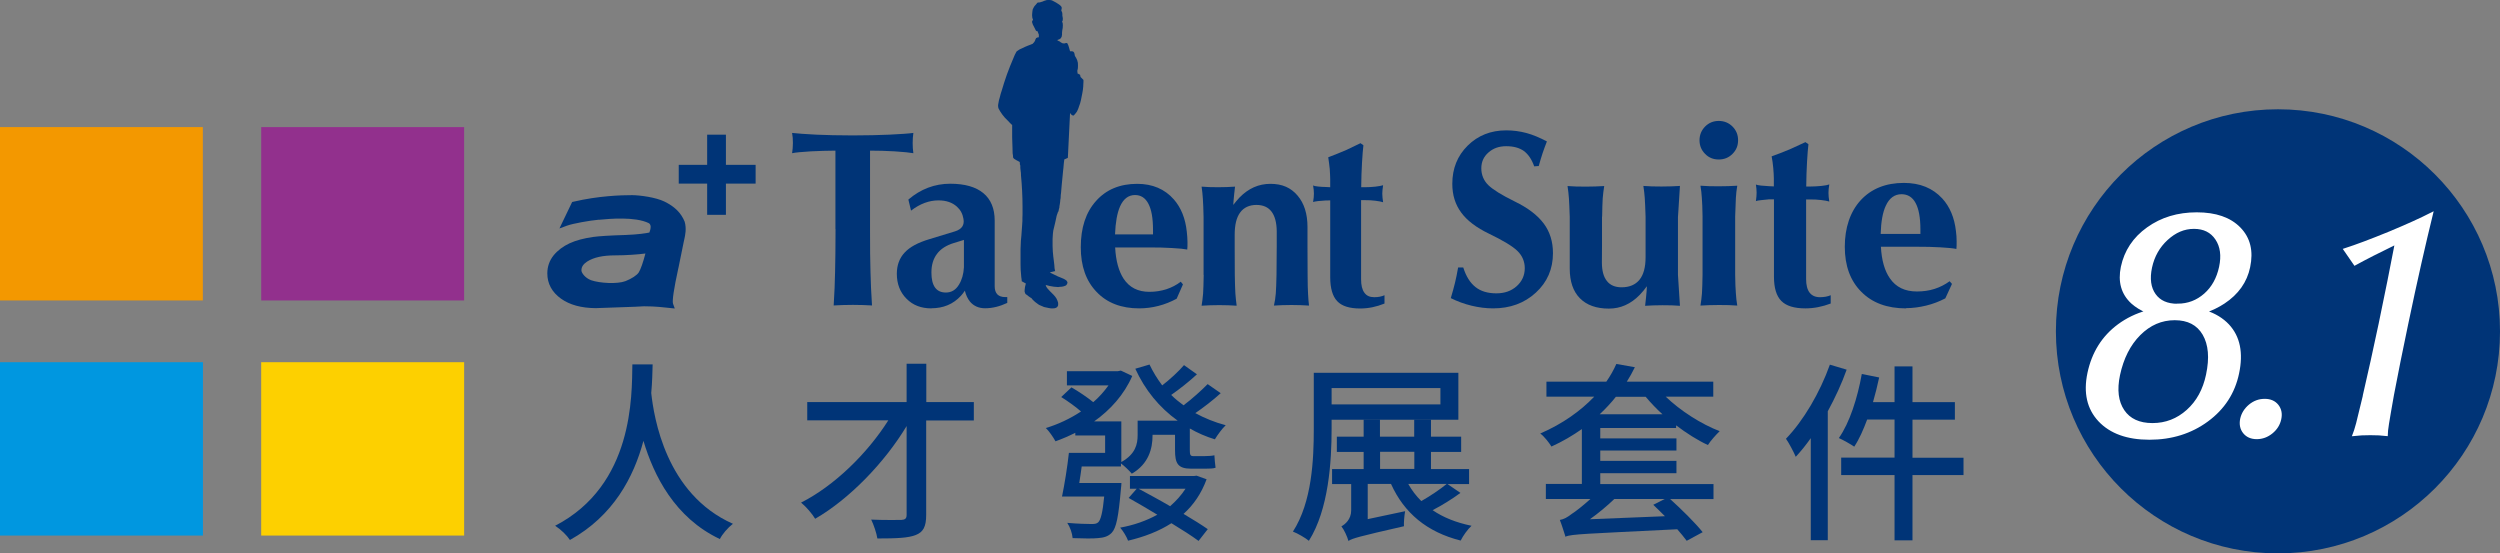 <?xml version="1.0" encoding="UTF-8"?>
<svg id="_圖層_1" data-name="圖層_1" xmlns="http://www.w3.org/2000/svg" version="1.1" viewBox="0 0 214.59 47.5">
  <rect x="0" y="0" width="214.59" height="47.5" fill="#808080" stroke="none"/>
  <!-- Generator: Adobe Illustrator 29.3.1, SVG Export Plug-In . SVG Version: 2.1.0 Build 151)  -->
  <defs>
    <style>
      .st0 {
        fill: #fdd000;
      }

      .st1 {
        fill: #fff;
        stroke: #fff;
        stroke-miterlimit: 10;
        stroke-width: .21px;
      }

      .st2 {
        fill-rule: evenodd;
      }

      .st2, .st3 {
        fill: #003477;
      }

      .st4 {
        fill: #f39800;
      }

      .st5 {
        fill: #0097e0;
      }

      .st6 {
        fill: #92308d;
      }
    </style>
  </defs>
  <g>
    <rect class="st5" x="0" y="31.09" width="17.42" height="14.88"/>
    <rect class="st6" x="22.42" y="10.91" width="17.42" height="14.88"/>
    <rect class="st4" x="0" y="10.91" width="17.41" height="14.88"/>
    <rect class="st0" x="22.42" y="31.09" width="17.42" height="14.88"/>
  </g>
  <g>
    <path class="st3" d="M214.59,28.44c0,10.53-8.53,19.06-19.06,19.06s-19.06-8.53-19.06-19.06,8.54-19.06,19.06-19.06,19.06,8.54,19.06,19.06Z"/>
    <g>
      <path class="st1" d="M189.31,26.74c.8.26,1.44.65,1.94,1.18.93,1,1.21,2.37.84,4.12-.35,1.67-1.23,3.02-2.63,4.05-1.4,1.03-3.06,1.55-4.96,1.55s-3.33-.52-4.3-1.55c-.96-1.03-1.27-2.38-.92-4.05.37-1.75,1.23-3.12,2.58-4.12.72-.53,1.53-.92,2.42-1.17-.49-.2-.91-.46-1.27-.78-.84-.78-1.12-1.79-.86-3.05.29-1.36,1.02-2.47,2.21-3.32s2.58-1.27,4.2-1.27,2.84.42,3.67,1.27,1.1,1.95.81,3.32c-.26,1.25-.98,2.27-2.16,3.05-.49.32-1.02.58-1.58.77ZM186.67,27.38c-1.15,0-2.16.44-3.03,1.31-.87.87-1.46,2.04-1.77,3.49-.27,1.28-.14,2.31.38,3.08.52.77,1.36,1.16,2.51,1.16s2.15-.39,3.01-1.16c.86-.77,1.42-1.8,1.69-3.08.31-1.46.21-2.62-.3-3.5-.51-.87-1.34-1.3-2.49-1.3ZM186.92,26.17c.9,0,1.68-.3,2.35-.89.67-.59,1.1-1.38,1.31-2.35.21-.98.1-1.79-.33-2.43-.43-.64-1.07-.96-1.93-.96s-1.62.33-2.33.98c-.71.65-1.16,1.46-1.37,2.42-.21.98-.1,1.77.32,2.36.42.59,1.08.88,1.98.88Z"/>
      <path class="st1" d="M194.4,34.34c.47,0,.83.16,1.08.47.25.32.33.7.23,1.16-.1.46-.34.84-.72,1.15-.38.31-.81.47-1.28.47s-.83-.16-1.08-.47c-.25-.31-.33-.7-.24-1.15.1-.46.34-.84.72-1.16.39-.32.81-.47,1.28-.47Z"/>
      <path class="st1" d="M202.94,33.86c.42-1.79.86-3.82,1.34-6.07.54-2.59,1-4.88,1.38-6.88h-.06c-1.4.68-2.56,1.27-3.47,1.77l-.87-1.26c1.02-.33,2.27-.8,3.76-1.41,1.5-.62,2.74-1.18,3.72-1.68-.62,2.53-1.34,5.68-2.13,9.46-.47,2.25-.88,4.27-1.22,6.07-.21,1.2-.36,2.03-.43,2.49-.07.46-.11.78-.11.97-.4-.05-.87-.07-1.39-.07s-1,.02-1.42.07c.07-.17.17-.49.3-.96.12-.46.32-1.29.61-2.5Z"/>
    </g>
  </g>
  <g>
    <g>
      <g>
        <g>
          <path class="st3" d="M71.71,19.66v-6.73c-.7,0-1.4.03-2.1.06-.81.05-1.35.1-1.62.16.04-.26.07-.55.07-.87s-.02-.61-.07-.87c.43.05,1.13.1,2.09.15.96.04,1.88.06,2.75.06h.37s.36,0,.36,0c.87,0,1.78-.02,2.75-.06.97-.05,1.66-.09,2.09-.15-.04.26-.06.55-.06.87s.02.61.06.87c-.28-.05-.82-.11-1.62-.16-.7-.04-1.4-.06-2.1-.06v6.73c0,1.58.01,2.8.04,3.68.02.87.06,1.83.13,2.88-.48-.03-1.03-.05-1.64-.05s-1.17.02-1.65.05c.06-1.05.11-2.01.12-2.88.02-.88.04-2.11.04-3.68Z"/>
          <path class="st3" d="M79.95,26.47c-.88,0-1.59-.27-2.14-.83-.55-.55-.83-1.27-.83-2.14,0-.74.23-1.35.67-1.82.44-.48,1.15-.86,2.12-1.15l2.2-.67c.29-.09.5-.23.62-.4.12-.18.16-.4.11-.67-.07-.43-.25-.77-.56-1.05-.4-.36-.92-.54-1.59-.54-.78,0-1.57.28-2.35.88l-.23-.95c1.05-.9,2.26-1.36,3.59-1.36,1.25,0,2.2.27,2.85.81.64.53.97,1.32.97,2.35v5.65c0,.3.08.53.23.69.15.15.38.23.68.23h.17v.5c-.64.3-1.27.46-1.9.46-.54,0-.98-.19-1.3-.57-.2-.25-.35-.56-.44-.94-.1.15-.21.3-.34.44-.66.72-1.51,1.07-2.54,1.07ZM82.75,20.59l-.88.27c-.64.2-1.12.5-1.44.93-.32.42-.48.95-.48,1.6,0,.57.1,1,.31,1.29.21.29.52.43.93.43.47,0,.85-.22,1.12-.67.25-.4.4-.91.43-1.5v-2.35Z"/>
          <path class="st3" d="M97.79,26.47c-1.54,0-2.77-.47-3.66-1.41-.91-.94-1.36-2.22-1.36-3.84,0-1.67.43-2.99,1.31-3.97.87-.98,2.05-1.47,3.53-1.47,1.32,0,2.37.45,3.15,1.34.62.71.99,1.63,1.11,2.77.04.3.05.59.06.89,0,.29,0,.5-.02.62v.02c-.25-.05-.68-.1-1.31-.13-.63-.04-1.26-.05-1.91-.05h-2.97c.06,1.15.31,2.05.73,2.69.5.75,1.23,1.12,2.22,1.12.51,0,.99-.08,1.44-.22.45-.15.87-.36,1.24-.65l.19.23-.54,1.23c-.5.27-1.02.48-1.57.62-.54.14-1.1.21-1.65.21ZM98.97,20.12v-.39c0-.99-.13-1.73-.39-2.23-.26-.51-.65-.76-1.16-.76h.01c-.57,0-1,.33-1.29.98-.25.57-.39,1.37-.43,2.4h3.26Z"/>
          <path class="st3" d="M103.31,23.6v-2.48s0-2.47,0-2.47c-.01-.7-.04-1.23-.06-1.58-.02-.35-.06-.7-.11-1.05.41.04.9.05,1.43.05s1.02-.02,1.44-.05c-.06.49-.1.9-.13,1.25l-.02.32c.17-.22.34-.43.53-.63.77-.79,1.65-1.18,2.66-1.18s1.75.33,2.32,1c.57.66.86,1.56.86,2.7v1.66s.01,2.47.01,2.47c0,.74.02,1.29.04,1.64.02.35.04.68.08.98-.44-.03-.94-.05-1.5-.05s-1.07.02-1.51.05c.08-.34.13-.69.16-1.05.03-.35.04-.88.06-1.58l.02-2.48v-1.28c-.01-.74-.16-1.3-.45-1.68-.29-.38-.72-.57-1.3-.57s-1.07.21-1.39.65c-.32.43-.47,1.07-.47,1.92v.98s.01,2.47.01,2.47c.01.7.03,1.23.05,1.58.03.35.06.7.11,1.05-.44-.03-.94-.05-1.49-.05s-1.07.02-1.52.05c.06-.34.1-.7.13-1.05.02-.35.04-.87.05-1.58Z"/>
          <path class="st3" d="M118.83,26.06c-.69.28-1.39.42-2.08.42-.92,0-1.58-.21-1.97-.63-.4-.42-.6-1.11-.6-2.06v-6.59s-.41.01-.41.01c-.22.02-.44.03-.64.05-.21.03-.34.05-.42.08.05-.28.07-.52.07-.72s-.02-.43-.07-.7c.08.04.22.07.43.09.21.02.43.04.64.04l.4.02v-.69c0-.22-.02-.52-.04-.88-.04-.36-.08-.69-.13-1,.61-.23,1.12-.44,1.56-.63l1.21-.58.25.18c-.04.32-.08.81-.12,1.48-.04.66-.06,1.37-.07,2.12h.33c.3,0,.59-.02.89-.05.3-.03.52-.08.66-.12-.04.28-.07.52-.07.72s.03.46.07.74c-.14-.05-.36-.09-.67-.13-.3-.04-.6-.05-.89-.05h-.33s0,6.79,0,6.79c0,.51.09.89.28,1.15.19.27.47.39.85.39.35,0,.64-.06.88-.17v.71Z"/>
        </g>
        <polygon class="st2" points="92.75 6.61 92.75 6.61 92.74 6.56 92.71 6.42 92.57 6.34 92.52 6.32 92.5 6.32 92.52 6.51 92.47 6.08 92.47 6.07 92.49 6.01 92.52 5.86 92.53 5.64 92.52 5.39 92.46 5.16 92.37 4.97 92.29 4.84 92.28 4.82 92.26 4.8 92.26 4.76 92.21 4.54 92.15 4.45 92.07 4.41 91.99 4.4 91.85 4.4 91.85 4.39 91.83 4.33 91.78 4.15 91.71 3.92 91.63 3.74 91.59 3.7 91.55 3.69 91.47 3.7 91.36 3.73 91.22 3.72 91.06 3.64 90.96 3.56 90.85 3.51 90.8 3.49 90.77 3.5 90.78 3.45 90.78 3.42 90.79 3.42 90.82 3.41 90.93 3.37 91.05 3.29 91.13 3.15 91.16 2.98 91.16 2.81 91.18 2.61 91.22 2.39 91.23 2.17 91.22 2 91.18 1.89 91.16 1.87 91.16 1.85 91.18 1.84 91.21 1.78 91.22 1.71 91.23 1.61 91.21 1.44 91.19 1.38 91.19 1.27 91.18 1.1 91.13 .98 91.1 .89 91.08 .86 91.11 .83 91.13 .78 91.13 .71 91.13 .67 91.13 .62 91.08 .54 91 .46 90.94 .41 90.85 .35 90.65 .22 90.48 .13 90.31 .04 90.21 .01 90.08 0 89.94 0 89.83 .01 89.64 .07 89.47 .14 89.3 .19 89.22 .21 89.16 .21 89.08 .22 89.02 .26 88.98 .32 88.95 .35 88.92 .39 88.8 .52 88.71 .67 88.64 .82 88.61 1.04 88.59 1.29 88.61 1.52 88.66 1.67 88.67 1.71 88.67 1.72 88.66 1.74 88.61 1.77 88.59 1.84 88.59 1.91 88.61 1.97 88.66 2.12 88.73 2.25 88.87 2.53 88.92 2.63 88.98 2.67 89.05 2.67 89.17 2.97 89.17 3.21 89.13 3.2 89.11 3.2 89.02 3.23 88.94 3.27 88.88 3.38 88.83 3.52 88.75 3.64 88.66 3.73 88.64 3.76 88.63 3.77 88.61 3.77 88.58 3.78 88.52 3.81 88.44 3.84 88.23 3.92 87.99 4.02 87.74 4.14 87.52 4.24 87.34 4.36 87.28 4.4 87.24 4.45 87.1 4.72 86.97 5.03 86.7 5.68 86.43 6.39 86.19 7.1 85.99 7.76 85.89 8.07 85.82 8.35 85.75 8.59 85.71 8.8 85.68 8.96 85.67 9.07 85.68 9.19 85.71 9.31 85.85 9.56 86.04 9.84 86.26 10.11 86.49 10.34 86.68 10.54 86.76 10.62 86.82 10.68 86.86 10.71 86.88 10.72 86.88 11.8 86.91 12.74 86.92 13.15 86.95 13.35 86.96 13.52 86.99 13.57 87.06 13.64 87.26 13.76 87.45 13.86 87.5 13.89 87.53 13.9 87.53 13.93 87.54 13.99 87.54 14.09 87.58 14.22 87.58 14.41 87.6 14.6 87.63 14.84 87.64 15.1 87.69 15.67 87.73 16.32 87.76 17.02 87.77 17.74 87.77 18.4 87.76 18.69 87.76 18.96 87.73 19.42 87.7 19.83 87.67 20.24 87.63 20.66 87.61 21.13 87.6 21.38 87.6 21.67 87.6 22.73 87.61 23.16 87.64 23.51 87.66 23.77 87.69 23.98 87.7 24.1 87.7 24.14 88.06 24.34 88.05 24.37 88.03 24.43 88.01 24.52 87.98 24.64 87.95 24.91 87.95 25.04 87.99 25.16 88.03 25.24 88.12 25.3 88.3 25.44 88.46 25.55 88.52 25.58 88.53 25.59 88.56 25.62 88.61 25.69 88.71 25.79 88.85 25.92 89.01 26.04 89.19 26.17 89.4 26.26 89.6 26.35 90.02 26.44 90.21 26.47 90.38 26.47 90.52 26.46 90.65 26.42 90.75 26.35 90.82 26.23 90.83 26.1 90.82 25.96 90.76 25.79 90.68 25.62 90.57 25.46 90.43 25.3 90.13 25 90.01 24.87 89.91 24.76 89.84 24.66 89.8 24.59 89.78 24.52 89.76 24.48 89.75 24.45 89.78 24.47 89.84 24.48 89.95 24.51 90.11 24.55 90.46 24.61 90.82 24.64 90.98 24.62 91.13 24.61 91.25 24.59 91.35 24.56 91.5 24.5 91.59 24.39 91.63 24.26 91.61 24.19 91.58 24.14 91.53 24.07 91.44 24.01 91.32 23.94 91.18 23.88 90.79 23.72 90.44 23.55 90.3 23.48 90.21 23.44 90.13 23.39 90.11 23.38 90.57 23.27 90.57 23.26 90.55 23.2 90.54 23.13 90.52 23.04 90.51 22.91 90.5 22.76 90.46 22.41 90.41 22.02 90.37 21.59 90.35 21.14 90.35 20.71 90.35 20.5 90.36 20.32 90.38 20.03 90.41 19.79 90.46 19.58 90.55 19.21 90.6 18.99 90.66 18.71 90.69 18.56 90.72 18.46 90.75 18.37 90.78 18.3 90.8 18.22 90.83 18.18 90.85 18.15 90.87 18.07 90.9 17.92 90.93 17.83 90.94 17.69 90.97 17.53 91 17.31 91.01 17.17 91.04 17 91.05 16.77 91.08 16.51 91.13 15.92 91.19 15.3 91.25 14.68 91.28 14.42 91.3 14.18 91.32 13.97 91.34 13.82 91.35 13.72 91.35 13.69 91.66 13.55 91.85 9.69 91.86 9.7 91.87 9.73 91.96 9.84 92.07 9.91 92.13 9.92 92.18 9.9 92.35 9.7 92.43 9.59 92.5 9.45 92.57 9.28 92.63 9.1 92.71 8.88 92.78 8.61 92.9 8.01 92.95 7.72 92.98 7.44 92.99 7.21 93 7.03 93 6.86 92.75 6.61"/>
      </g>
      <g>
        <path class="st3" d="M58.77,19.03c-.31-.76-.86-1.3-1.74-1.73-.74-.36-2.06-.54-2.76-.55-.96,0-2.9.06-5.03.56l-.13.03-1.09,2.27.65-.24c.53-.19,1.94-.44,2.72-.51,0,0,.09,0,.09,0,.83-.08,3.03-.28,4.2.29.08.04.12.09.14.16.02.05.03.11.03.16,0,.18-.06.36-.11.49-.27.06-.96.17-2.04.21-1.34.04-2.28.1-2.79.17-.78.11-1.46.29-2.01.54-.56.26-1.03.61-1.38,1.04-.36.45-.54.97-.54,1.55,0,.88.4,1.61,1.18,2.17.75.53,1.73.8,2.97.81l3.39-.12.76-.04c1,0,1.77.1,2.06.13l.58.06-.15-.41c-.08-.26.07-1.27.45-3.02l.02-.08s.45-2.21.45-2.21c0,0,.04-.18.04-.18.09-.4.21-.96.04-1.55ZM52.8,21.92c.96,0,1.99-.08,2.6-.16-.19.74-.41,1.37-.57,1.62-.16.25-.61.54-1.14.75-.71.27-2.22.18-2.96-.08-.52-.2-.8-.62-.82-.81,0-.02,0-.04,0-.06,0-.28.17-.52.49-.73.57-.36,1.34-.53,2.41-.53Z"/>
        <path class="st3" d="M58.26,15.76v-1.61h2.44v-2.59h1.61v2.59h2.55v1.61h-2.55v2.68h-1.61v-2.68h-2.44Z"/>
      </g>
      <g>
        <path class="st3" d="M131.69,14.28c-.21-.6-.51-1.04-.89-1.32-.38-.27-.88-.41-1.51-.41s-1.12.18-1.53.54c-.41.36-.61.81-.61,1.36s.2,1.05.6,1.44c.4.39,1.16.86,2.28,1.41,1.13.55,1.95,1.18,2.48,1.89.53.71.79,1.56.79,2.54,0,1.36-.49,2.49-1.47,3.39-.98.9-2.2,1.35-3.67,1.35-.61,0-1.23-.08-1.85-.23s-1.22-.37-1.78-.65c.15-.5.27-.94.36-1.31.09-.37.18-.81.27-1.32h.44c.24.76.59,1.32,1.05,1.68.45.36,1.05.54,1.79.54.7,0,1.28-.2,1.74-.61.46-.41.7-.93.7-1.55,0-.57-.21-1.07-.63-1.48-.42-.41-1.24-.9-2.44-1.48-1.08-.52-1.88-1.12-2.39-1.82-.51-.69-.76-1.51-.76-2.46,0-1.32.44-2.41,1.32-3.28.88-.87,1.98-1.31,3.31-1.31.6,0,1.18.08,1.74.23.56.15,1.14.4,1.75.72-.16.4-.28.75-.38,1.04-.1.29-.2.65-.32,1.07l-.4.03Z"/>
        <path class="st3" d="M137.51,18.59v2.5s-.01,1.43-.01,1.43c0,.71.14,1.24.43,1.6.28.36.7.54,1.26.54.68,0,1.19-.22,1.54-.65s.52-1.08.52-1.93v-3.48c-.03-.71-.04-1.25-.07-1.6-.02-.35-.07-.7-.12-1.04.46.04.98.05,1.56.05s1.11-.02,1.58-.05c-.11,1.81-.17,2.69-.17,2.65v4.99s.06.84.17,2.65c-.43-.04-.93-.05-1.49-.05s-1.06.02-1.5.05c.06-.49.1-.91.13-1.26l.02-.42c-.18.26-.39.51-.61.74-.77.79-1.65,1.18-2.65,1.18-1.08,0-1.91-.3-2.49-.89-.58-.59-.87-1.44-.87-2.54v-4.45c-.03-.71-.04-1.24-.07-1.59-.02-.35-.07-.7-.12-1.05.46.04.98.05,1.56.05s1.12-.02,1.59-.05c-.06.35-.1.7-.13,1.06-.02.35-.04.88-.05,1.58Z"/>
        <path class="st3" d="M147.53,10.38c.46,0,.86.16,1.18.48.32.32.48.71.48,1.18s-.16.85-.48,1.17c-.32.32-.71.48-1.18.48s-.86-.16-1.17-.48c-.32-.32-.48-.71-.48-1.17s.16-.85.48-1.18c.32-.32.71-.48,1.17-.48ZM146.14,23.58v-2.5s0-2.49,0-2.49c-.01-.71-.03-1.24-.06-1.59-.02-.35-.06-.71-.12-1.06.46.04.98.05,1.57.05s1.12-.02,1.59-.05c-.06.35-.1.7-.12,1.06-.02.35-.04.88-.06,1.59v2.5s0,2.49,0,2.49c.01.71.03,1.24.06,1.59.02.35.06.71.12,1.06-.46-.04-.98-.05-1.57-.05s-1.12.02-1.59.05c.06-.35.1-.7.13-1.06.02-.35.04-.88.05-1.59Z"/>
        <path class="st3" d="M157.15,26.05c-.73.28-1.46.42-2.18.42-.96,0-1.65-.21-2.07-.64-.42-.42-.63-1.12-.63-2.08v-6.64h-.43c-.24.02-.46.04-.68.07-.21.02-.36.05-.44.08.04-.28.06-.52.06-.72s-.02-.43-.06-.7c.08.04.23.06.45.09.22.02.44.04.67.05l.42.02v-.69c0-.22-.02-.52-.05-.88s-.08-.7-.14-1.01c.64-.23,1.18-.44,1.64-.64l1.26-.58.26.18c-.04.32-.08.82-.12,1.49-.04.67-.06,1.38-.07,2.14h.35c.31,0,.62-.02.94-.05s.55-.08.69-.13c-.05.28-.07.52-.07.72s.02.46.07.75c-.15-.05-.38-.09-.7-.13-.32-.04-.63-.05-.94-.05h-.35v6.84c0,.51.1.9.3,1.16s.5.39.89.39c.36,0,.67-.06.92-.17v.71Z"/>
        <path class="st3" d="M163.61,26.47c-1.62,0-2.9-.47-3.84-1.42-.95-.95-1.42-2.24-1.42-3.87s.46-3.01,1.37-4c.91-.98,2.15-1.48,3.7-1.48,1.39,0,2.48.45,3.3,1.34.65.71,1.04,1.65,1.17,2.79.04.3.06.6.06.89s0,.5-.02.63v.02c-.26-.06-.72-.1-1.37-.14s-1.32-.05-2-.05h-3.11c.06,1.16.32,2.07.77,2.71.52.76,1.29,1.13,2.32,1.13.54,0,1.04-.07,1.51-.22.47-.15.9-.37,1.3-.66l.2.23-.57,1.24c-.52.27-1.06.48-1.64.62-.58.14-1.15.22-1.73.22ZM164.84,20.07v-.39c0-.99-.14-1.75-.41-2.25-.27-.51-.68-.76-1.22-.76h.01c-.59,0-1.05.33-1.35.99-.27.57-.41,1.38-.44,2.42h3.41Z"/>
      </g>
    </g>
    <g>
      <path class="st3" d="M56.02,31.28c-.02.63-.03,1.49-.12,2.46.23,2.07,1.24,8.66,7.01,11.22-.45.35-.91.89-1.12,1.31-3.88-1.83-5.68-5.47-6.56-8.43-.83,3.11-2.58,6.44-6.31,8.51-.26-.4-.76-.89-1.27-1.22,6.76-3.5,6.58-11.2,6.63-13.85h1.75Z"/>
      <path class="st3" d="M83.58,36.09h-4.08v8.11c0,1.02-.26,1.47-.89,1.72-.64.26-1.67.3-3.3.3-.07-.45-.31-1.17-.53-1.62,1.09.05,2.25.03,2.58.03.33-.02.46-.12.46-.43v-7.63c-1.87,3.11-4.89,6.25-7.85,7.96-.26-.43-.76-1.02-1.21-1.39,2.86-1.44,5.7-4.23,7.49-7.06h-6.96v-1.57h8.53v-3.29h1.69v3.29h4.08v1.57Z"/>
      <path class="st3" d="M104.77,33.76c-.66.6-1.47,1.22-2.17,1.7.79.43,1.67.79,2.61,1.04-.3.28-.71.84-.93,1.21-.76-.23-1.49-.55-2.15-.93v1.87c0,.38.05.5.28.5h1.02c.23,0,.63-.02.81-.07.02.31.05.76.1,1.07-.18.07-.55.08-.88.08h-1.21c-1.16,0-1.39-.46-1.39-1.6v-1.31h-1.93v.07c0,1.11-.33,2.43-1.78,3.27-.18-.23-.63-.66-.93-.88v.26h-3.37c-.07.48-.13.97-.21,1.42h3.62s-.02.4-.05.58c-.2,2.28-.38,3.27-.79,3.7-.31.31-.66.41-1.17.45-.45.05-1.29.03-2.18,0-.03-.4-.21-.94-.46-1.31.88.08,1.74.1,2.07.1.28,0,.45-.02.59-.15.21-.2.38-.83.51-2.21h-3.62c.21-1.01.46-2.53.59-3.75h3.11v-1.49h-2.56v-.23c-.56.28-1.14.53-1.7.73-.18-.33-.55-.88-.83-1.14,1.04-.31,2.1-.81,3.02-1.42-.46-.41-1.14-.89-1.7-1.24l.88-.83c.61.35,1.37.86,1.87,1.27.51-.43.94-.93,1.31-1.44h-3.57v-1.22h4.38l.25-.05.98.46c-.71,1.62-1.88,2.91-3.27,3.9h2.33v3.49c1.22-.68,1.4-1.54,1.4-2.31v-1.24h3.44c-1.59-1.14-2.81-2.64-3.64-4.46l1.22-.36c.3.63.66,1.22,1.09,1.79.66-.51,1.42-1.21,1.87-1.74l1.11.79c-.69.64-1.52,1.29-2.21,1.77.33.33.68.61,1.06.89.71-.53,1.55-1.29,2.07-1.82l1.12.78ZM103.57,41.14c-.45,1.22-1.12,2.2-1.98,2.97.81.48,1.55.94,2.08,1.31l-.79,1.01c-.58-.43-1.41-.96-2.33-1.52-1.07.69-2.33,1.17-3.72,1.5-.13-.35-.43-.84-.68-1.12,1.17-.21,2.25-.59,3.19-1.11-.84-.51-1.7-1.01-2.46-1.44l.69-.79h-.58v-1.09h5.49l.23-.03.86.31ZM97.73,41.95c.83.45,1.79.96,2.71,1.5.51-.45.96-.94,1.32-1.5h-4.03Z"/>
      <path class="st3" d="M114.3,36.02v.78c0,2.83-.25,6.92-1.95,9.62-.3-.25-.97-.64-1.37-.79,1.64-2.54,1.79-6.2,1.79-8.82v-4.81h12.41v4.03h-10.87ZM114.3,33.31v1.4h9.34v-1.4h-9.34ZM125.37,42.3c-.73.54-1.62,1.09-2.4,1.49.92.63,2.03,1.07,3.34,1.34-.33.3-.73.86-.93,1.27-2.91-.73-4.86-2.38-5.98-4.86h-2v3.02l3.21-.68c-.07.4-.12.98-.1,1.29-3.9.89-4.43,1.04-4.76,1.26v.02c-.1-.38-.38-.99-.61-1.27.33-.18.84-.61.84-1.37v-2.26h-1.64v-1.29h2.71v-1.47h-2.3v-1.31h2.3v-1.44h1.4v1.44h2.94v-1.44h1.44v1.44h2.59v1.31h-2.59v1.47h3.27v1.29h-1.85l1.11.76ZM118.46,40.25h2.94v-1.47h-2.94v1.47ZM120.88,41.54c.3.54.68,1.04,1.12,1.47.76-.43,1.62-1.01,2.18-1.47h-3.3Z"/>
      <path class="st3" d="M137.36,36.75v.88h6.54v1.04h-6.54v.89h6.54v1.06h-6.54v.93h9.72v1.29h-3.72c.98.88,2.18,2.07,2.79,2.84l-1.37.74c-.2-.28-.5-.63-.81-.99-8.06.4-8.99.41-9.6.63h-.02v-.07c-.1-.31-.31-.99-.46-1.36.33-.05.66-.23,1.04-.53.28-.17.91-.66,1.59-1.27h-3.83v-1.29h3.09v-4.71c-.78.55-1.64,1.06-2.61,1.5-.2-.33-.63-.88-.96-1.12,1.95-.84,3.49-1.97,4.63-3.16h-4.1v-1.29h5.14c.35-.5.64-1.02.86-1.52l1.59.28c-.2.41-.43.83-.69,1.24h7.42v1.29h-4.08c1.26,1.21,3.04,2.35,4.63,2.96-.31.3-.79.83-1.01,1.19-.89-.41-1.83-1.01-2.73-1.69v.23h-6.49ZM142.9,44.3c-.33-.33-.68-.68-.99-.97l.99-.5h-4.33c-.66.63-1.37,1.22-2.1,1.74l6.43-.26ZM138.7,34.06c-.4.51-.88,1.02-1.39,1.5h5.39c-.53-.48-1.01-.99-1.44-1.5h-2.56Z"/>
      <path class="st3" d="M158.51,31.73c-.43,1.21-.99,2.41-1.62,3.57v11.07h-1.46v-8.76c-.41.58-.86,1.14-1.29,1.6-.15-.36-.58-1.19-.84-1.55,1.5-1.55,2.91-3.95,3.77-6.36l1.44.43ZM168.54,40.78h-4.38v5.6h-1.54v-5.6h-4.58v-1.5h4.58v-3.27h-2.35c-.33.89-.69,1.7-1.11,2.33-.3-.21-.96-.58-1.32-.74.93-1.32,1.6-3.44,1.97-5.5l1.49.3c-.15.71-.33,1.42-.53,2.12h1.85v-3.07h1.54v3.07h3.64v1.5h-3.64v3.27h4.38v1.5Z"/>
    </g>
  </g>
</svg>